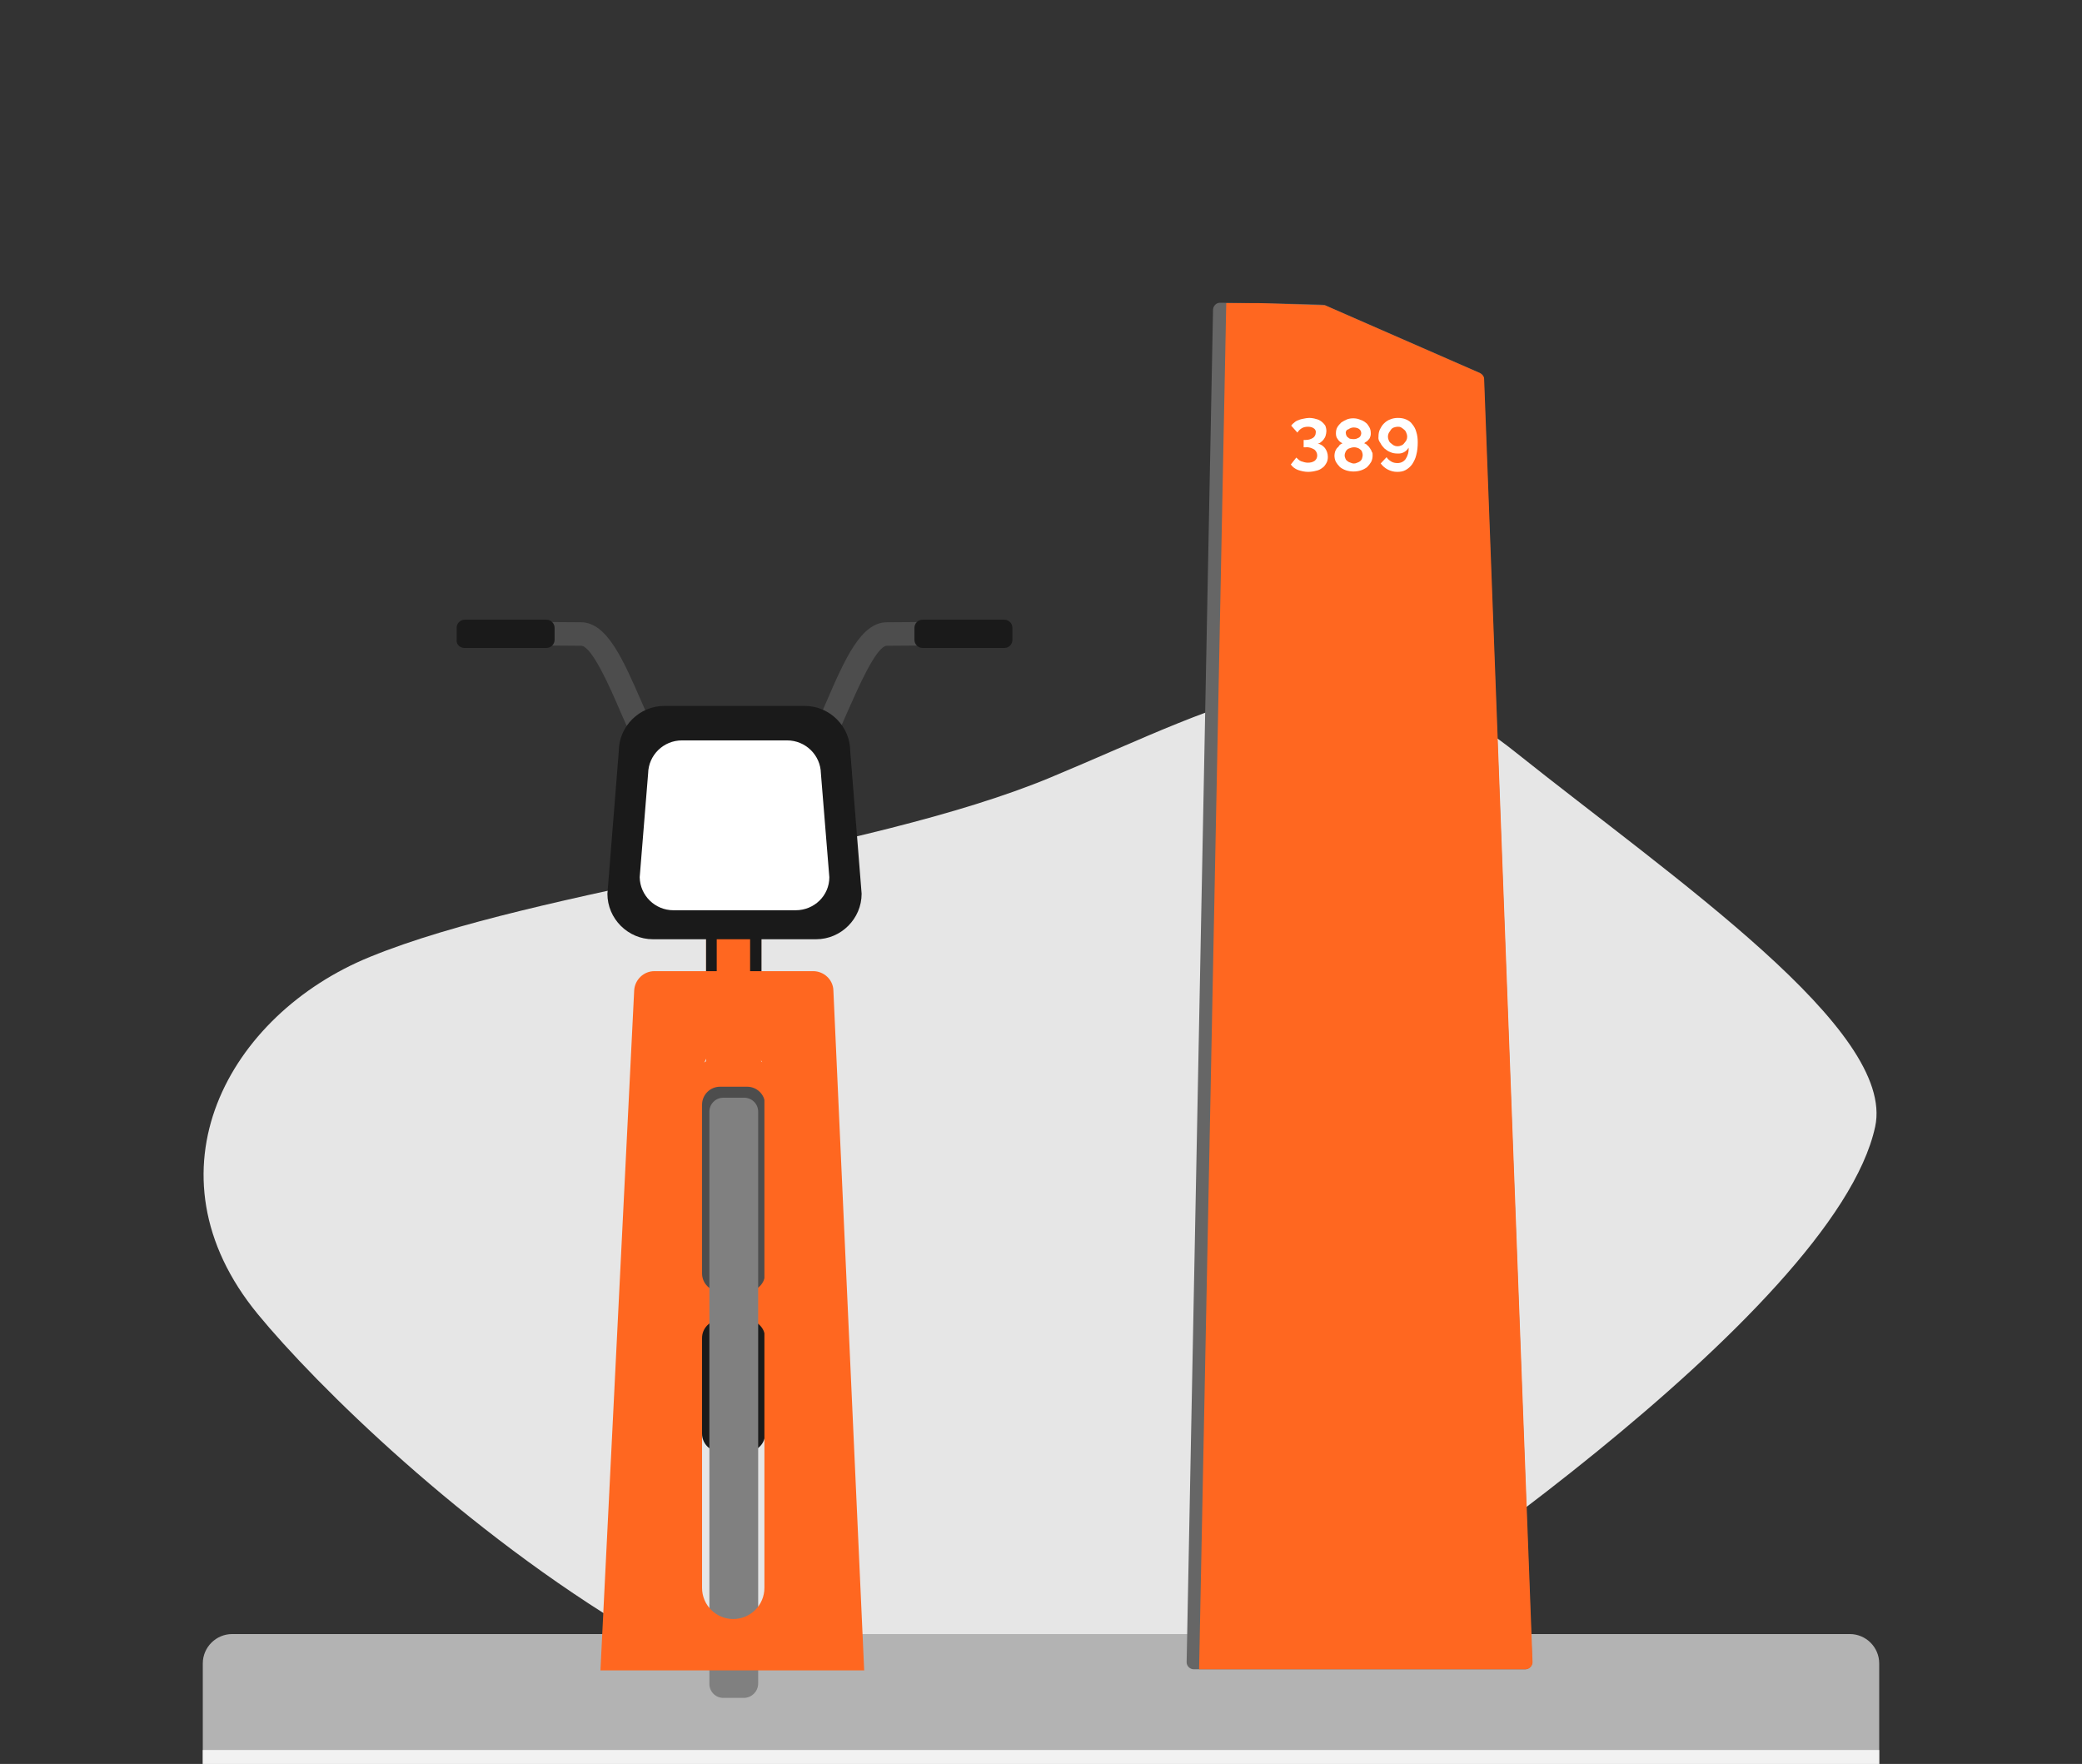 <?xml version="1.0" encoding="utf-8"?>
<!-- Generator: Adobe Illustrator 16.0.0, SVG Export Plug-In . SVG Version: 6.00 Build 0)  -->
<!DOCTYPE svg PUBLIC "-//W3C//DTD SVG 1.1//EN" "http://www.w3.org/Graphics/SVG/1.1/DTD/svg11.dtd">
<svg version="1.1" id="Layer_1" xmlns="http://www.w3.org/2000/svg" xmlns:xlink="http://www.w3.org/1999/xlink" x="0px" y="0px"
	 width="612px" height="518.466px" viewBox="0 273.534 612 518.466" enable-background="new 0 273.534 612 518.466"
	 xml:space="preserve">
<rect x="0" y="273.534" width="612" height="518.466" fill="#333333" stroke="none"/>
<path fill="#E6E6E6" d="M342.769,769.68c1.079-0.755,37.417-6.146,38.603-6.793c19.194-10.567,157.969-103.084,169.83-158.185
	c6.146-28.467-58.874-72.677-105.888-110.201c-47.013-37.524-82.381-14.988-136.511,7.548
	c-54.129,22.536-150.743,32.564-200.021,52.729c-41.621,16.929-67.285,63.295-32.995,105.025
	C109.536,700.885,250.468,832.651,342.769,769.68z"/>
<path fill="#B3B3B3" d="M552.388,792H59.612v-29.545c0-4.744,3.882-8.626,8.627-8.626h475.523c4.744,0,8.626,3.882,8.626,8.626V792z
	"/>
<rect x="59.612" y="787.902" fill="#F2F2F2" width="492.776" height="4.098"/>
<path fill="#FF6720" d="M220.707,694.092h-10.136c-3.666,0-6.686-3.02-6.686-6.686v-95.967c0-3.667,3.02-6.686,6.686-6.686H220.6
	c3.666,0,6.686,3.019,6.686,6.686v96.075C227.285,691.072,224.374,694.092,220.707,694.092
	C220.816,694.092,220.707,694.092,220.707,694.092z"/>
<path fill="#FF6720" d="M223.727,591.008h-15.635c-0.324,0-0.539-0.216-0.539-0.432c0,0,0,0,0-0.107V486.198
	c0-2.588,2.049-4.637,4.637-4.637h7.009c2.588,0,4.636,2.049,4.636,4.637L223.727,591.008z"/>
<path fill="#4D4D4D" d="M219.629,653.117h-7.979c-2.911,0-5.283-2.372-5.283-5.284v-49.601c0-2.911,2.372-5.284,5.283-5.284h7.979
	c2.911,0,5.284,2.373,5.284,5.284v49.601C224.913,650.745,222.54,653.117,219.629,653.117z"/>
<path fill="#1A1A1A" d="M219.629,700.238h-7.979c-2.911,0-5.283-2.372-5.283-5.284v-28.143c0-2.912,2.372-5.284,5.283-5.284h7.979
	c2.911,0,5.284,2.372,5.284,5.284v28.143C224.913,697.866,222.54,700.238,219.629,700.238z"/>
<path fill="#808080" d="M218.767,772.591h-6.146c-2.265,0-4.098-1.833-4.098-4.098V600.281c0-2.265,1.833-4.098,4.098-4.098h6.146
	c2.265,0,4.098,1.833,4.098,4.098v168.212C222.756,770.758,221.031,772.483,218.767,772.591z"/>
<path fill="#1A1A1A" d="M220.492,544.318v19.517c0,0.755-0.647,1.401-1.402,1.401h-7.009c-0.755,0-1.401-0.646-1.401-1.401v-19.517
	H220.492 M223.188,541.083h-15.635v22.752c0,2.588,2.049,4.637,4.637,4.637h7.009c2.588,0,4.636-2.049,4.636-4.637v-22.213
	C223.727,541.406,223.511,541.083,223.188,541.083z"/>
<path fill="#4D4D4D" d="M223.727,505.392h-0.862l0.107-6.9c4.853,0,10.244-0.755,11.214-1.726c2.804-3.02,5.716-10.028,8.627-16.713
	c5.499-12.725,10.243-23.615,17.899-23.615c8.949,0,24.369-0.323,24.477-0.323l0.108,6.901c-0.108,0-15.636,0.323-24.585,0.323
	c-3.127,0-8.626,12.724-11.646,19.517c-3.235,7.548-6.362,14.665-9.92,18.547C238.283,502.696,234.51,505.392,223.727,505.392z"/>
<path fill="#1A1A1A" d="M295.217,463.985h-24.046c-1.294,0-2.372-1.078-2.372-2.372v-3.558c0-1.294,1.078-2.373,2.372-2.373h24.046
	c1.294,0,2.372,1.079,2.372,2.373v3.558C297.589,462.907,296.619,463.985,295.217,463.985
	C295.325,463.985,295.217,463.985,295.217,463.985z"/>
<path fill="#4D4D4D" d="M207.984,505.392c-10.782,0-14.448-2.803-15.635-3.989c-3.559-3.882-6.577-10.999-9.92-18.547
	c-2.912-6.793-8.411-19.517-11.646-19.517c-9.058,0-24.478-0.323-24.585-0.323l0.107-6.901c0.108,0,15.527,0.323,24.478,0.323
	c7.655,0,12.4,10.999,17.899,23.614c2.911,6.686,5.931,13.587,8.733,16.714c0.971,0.971,6.47,1.833,11.215,1.726l0.107,6.9H207.984z
	"/>
<path fill="#1A1A1A" d="M136.602,463.985h24.046c1.294,0,2.372-1.078,2.372-2.372v-3.558c0-1.294-1.078-2.373-2.372-2.373h-24.046
	c-1.294,0-2.372,1.079-2.372,2.373v3.558c-0.108,1.294,0.862,2.265,2.156,2.372C136.493,463.985,136.493,463.985,136.602,463.985z"
	/>
<path fill="#1A1A1A" d="M239.902,549.602h-47.984c-7.332,0-13.37-6.038-13.37-13.371l3.343-41.837
	c0-7.332,6.038-13.371,13.37-13.371h41.299c7.332,0,13.37,6.039,13.37,13.371l3.343,41.837
	C253.272,543.563,247.234,549.602,239.902,549.602z"/>
<path fill="#808080" d="M231.814,710.913c-1.401,0-2.588-1.187-2.588-2.588v-26.957c0-1.402,1.187-2.588,2.588-2.588
	c1.402,0,2.588,1.186,2.588,2.588v26.957C234.402,709.727,233.323,710.913,231.814,710.913L231.814,710.913z"/>
<path d="M233.863,729.783h-4.205c-0.971,0-1.833-0.755-1.833-1.833l0,0v-17.899c0-0.971,0.755-1.834,1.833-1.834l0,0h4.205
	c0.971,0,1.833,0.755,1.833,1.834l0,0v17.899C235.588,728.92,234.833,729.675,233.863,729.783z"/>
<path fill="#808080" d="M198.603,655.381c1.401,0,2.588,1.187,2.588,2.588v26.958c0,1.401-1.187,2.588-2.588,2.588
	s-2.588-1.187-2.588-2.588v-26.958C196.015,656.567,197.093,655.381,198.603,655.381L198.603,655.381z"/>
<path d="M196.554,636.619h4.205c0.971,0,1.833,0.755,1.833,1.833l0,0v17.899c0,0.971-0.754,1.833-1.833,1.833l0,0h-4.205
	c-0.971,0-1.833-0.755-1.833-1.833l0,0v-17.899C194.721,637.481,195.476,636.619,196.554,636.619L196.554,636.619z"/>
<path fill="#FFFFFF" d="M233.863,541.083h-35.906c-5.392,0-9.813-4.313-9.921-9.704l2.48-30.516c0.107-5.392,4.528-9.705,9.92-9.705
	h30.947c5.391,0,9.813,4.313,9.92,9.705l2.48,30.516C243.783,536.771,239.362,541.083,233.863,541.083L233.863,541.083z"/>
<path fill="#FF6720" d="M244.969,564.59c-0.107-3.127-2.804-5.607-5.931-5.607h-46.689c-3.127,0-5.715,2.48-5.931,5.607
	l-9.92,199.914h77.528L244.969,564.59z M224.698,740.242c0,5.068-4.098,9.166-9.166,9.166c-5.067,0-9.165-4.098-9.165-9.166v-150.96
	c0-5.067,4.098-9.165,9.165-9.165c5.068,0,9.166,4.098,9.166,9.165V740.242z"/>
<path fill="#666666" d="M436.149,384.84c0-0.755-0.539-1.402-1.187-1.726l-45.611-19.948c-0.755-0.323-30.73-0.647-30.73-0.647
	c-1.078,0-1.941,0.863-2.049,1.941l-7.764,397.672c0,1.078,0.971,2.049,2.049,2.049l0,0h97.477c1.078,0,2.049-0.971,2.049-2.049l0,0
	L436.149,384.84z"/>
<path fill="#FF6720" d="M352.474,764.181h95.967c1.079,0,2.049-0.971,2.049-2.049l0,0l-14.233-377.184
	c0-0.755-0.539-1.402-1.186-1.726l-45.611-19.948l-19.409-0.647h-9.597L352.474,764.181"/>
<path fill="#FFFFFF" d="M387.302,403.926c0.863,0.107,1.618,0.646,2.157,1.293c0.539,0.756,0.862,1.618,0.862,2.588
	c0,0.647-0.107,1.295-0.432,1.834c-0.323,0.539-0.646,1.078-1.186,1.401c-0.539,0.431-1.187,0.755-1.833,0.862
	c-0.755,0.216-1.618,0.324-2.372,0.324c-0.971,0-1.941-0.216-2.912-0.539c-0.862-0.324-1.617-0.863-2.156-1.617l1.617-2.049
	c0.432,0.431,0.863,0.861,1.402,1.078c0.646,0.215,1.294,0.431,1.94,0.431c0.755,0,1.401-0.107,2.049-0.539
	c0.539-0.431,0.755-0.97,0.755-1.617s-0.323-1.294-0.862-1.726c-0.755-0.432-1.618-0.754-2.48-0.646h-0.646v-2.156h0.646
	c0.755,0,1.51-0.217,2.156-0.647c0.432-0.323,0.755-0.862,0.755-1.51c0.108-0.539-0.216-1.078-0.646-1.294
	c-0.432-0.323-1.078-0.432-1.617-0.432c-0.647,0-1.294,0.108-1.834,0.432c-0.539,0.324-0.97,0.755-1.294,1.294l-1.833-2.049
	c0.216-0.323,0.539-0.647,0.863-0.862c0.323-0.324,0.862-0.646,1.294-0.755c0.431-0.216,0.97-0.323,1.51-0.432
	c0.539-0.107,1.078-0.215,1.617-0.215c0.646,0,1.401,0.108,2.049,0.324c1.078,0.215,2.049,0.971,2.695,1.94
	c0.216,0.539,0.323,1.079,0.323,1.618c0,0.431-0.107,0.861-0.216,1.293c-0.107,0.432-0.323,0.756-0.539,1.078
	c-0.215,0.324-0.539,0.647-0.862,0.863C388.057,403.71,387.626,403.926,387.302,403.926z"/>
<path fill="#FFFFFF" d="M403.477,407.376c0,0.647-0.108,1.294-0.432,1.94c-0.323,0.539-0.755,1.078-1.186,1.51
	c-0.539,0.432-1.187,0.755-1.834,0.971c-1.401,0.432-2.911,0.432-4.313,0c-0.647-0.216-1.294-0.539-1.833-0.971
	c-0.432-0.432-0.863-0.971-1.187-1.51c-0.323-0.646-0.431-1.293-0.431-1.94c0-0.432,0.107-0.755,0.215-1.187
	c0.108-0.323,0.324-0.646,0.539-0.971c0.324-0.215,0.54-0.539,0.755-0.862c0.216-0.216,0.539-0.431,0.863-0.539
	c-0.539-0.216-1.078-0.647-1.402-1.187c-0.431-0.539-0.539-1.078-0.539-1.725s0.108-1.294,0.432-1.833s0.755-0.971,1.186-1.401
	c0.54-0.324,1.079-0.647,1.618-0.863s1.186-0.323,1.833-0.323c0.646,0,1.294,0.108,1.833,0.323c0.646,0.216,1.186,0.432,1.726,0.863
	c0.539,0.322,0.862,0.862,1.186,1.401s0.432,1.187,0.432,1.833c0,0.323,0,0.539-0.108,0.862c-0.107,0.323-0.215,0.647-0.431,0.862
	c-0.216,0.217-0.432,0.539-0.647,0.647s-0.539,0.323-0.755,0.539c0.324,0.108,0.755,0.323,0.971,0.647
	c0.323,0.215,0.539,0.539,0.755,0.862s0.432,0.647,0.539,1.078C403.477,406.514,403.477,406.944,403.477,407.376z M400.566,407.268
	c0-0.322-0.108-0.646-0.216-0.97c-0.108-0.323-0.323-0.54-0.647-0.755c-0.216-0.216-0.539-0.324-0.862-0.432
	s-0.647-0.107-0.971-0.107s-0.646,0.107-0.971,0.215c-0.323,0.108-0.646,0.217-0.862,0.432c-0.216,0.216-0.431,0.432-0.539,0.755
	c-0.323,0.647-0.323,1.294,0,1.94c0.108,0.324,0.323,0.54,0.647,0.756c0.215,0.215,0.539,0.323,0.862,0.431
	c0.646,0.323,1.294,0.323,1.94,0c0.324-0.107,0.539-0.216,0.863-0.431c0.216-0.216,0.431-0.432,0.539-0.756
	C400.457,408.023,400.566,407.592,400.566,407.268L400.566,407.268z M395.605,400.906c0,0.216,0.108,0.539,0.216,0.755
	c0.108,0.216,0.324,0.431,0.539,0.539c0.216,0.216,0.432,0.323,0.755,0.323c0.539,0.107,0.971,0.107,1.51,0
	c0.216-0.107,0.539-0.215,0.755-0.323s0.432-0.323,0.539-0.539c0.108-0.216,0.216-0.539,0.216-0.755
	c0-0.539-0.216-0.971-0.647-1.294c-0.431-0.323-1.078-0.432-1.617-0.432s-1.078,0.216-1.51,0.54
	C395.821,399.828,395.497,400.367,395.605,400.906L395.605,400.906z"/>
<path fill="#FFFFFF" d="M405.202,401.877c0-0.755,0.107-1.51,0.431-2.156c0.323-0.647,0.647-1.187,1.187-1.727
	c0.539-0.539,1.186-0.97,1.833-1.186c0.755-0.323,1.51-0.431,2.265-0.431c0.862,0,1.617,0.108,2.372,0.431
	c0.755,0.324,1.401,0.755,1.833,1.402c0.539,0.646,0.971,1.401,1.186,2.264c0.324,0.971,0.432,2.049,0.432,3.02
	c0,1.294-0.107,2.588-0.432,3.773c-0.215,0.971-0.646,1.834-1.186,2.696c-0.539,0.755-1.187,1.294-1.941,1.726
	c-0.755,0.431-1.617,0.539-2.479,0.539c-0.971,0-1.833-0.216-2.696-0.647c-0.862-0.431-1.617-1.078-2.156-1.833l1.726-1.833
	c0.323,0.539,0.862,0.97,1.401,1.294c0.539,0.323,1.187,0.432,1.833,0.432c0.971,0,1.833-0.432,2.372-1.187
	c0.647-0.97,0.971-2.157,0.863-3.343c-0.647,1.186-1.941,1.833-3.235,1.726c-0.755,0-1.51-0.108-2.156-0.432
	c-0.647-0.216-1.187-0.647-1.726-1.078c-0.431-0.431-0.862-0.971-1.186-1.618C405.31,403.17,405.094,402.523,405.202,401.877z
	 M410.809,398.965c-0.323,0-0.755,0.108-1.078,0.217c-0.323,0.107-0.646,0.322-0.862,0.646c-0.216,0.323-0.432,0.646-0.647,0.971
	c-0.323,0.646-0.323,1.51,0,2.156c0.108,0.323,0.323,0.646,0.647,0.862c0.216,0.216,0.539,0.432,0.862,0.647
	c0.647,0.323,1.51,0.323,2.156,0c0.324-0.108,0.647-0.324,0.863-0.647c0.215-0.216,0.431-0.539,0.646-0.862
	c0.323-0.646,0.323-1.51,0-2.156c-0.107-0.324-0.323-0.756-0.646-0.971c-0.216-0.216-0.539-0.432-0.863-0.646
	C411.564,398.965,411.132,398.965,410.809,398.965z"/>
</svg>
